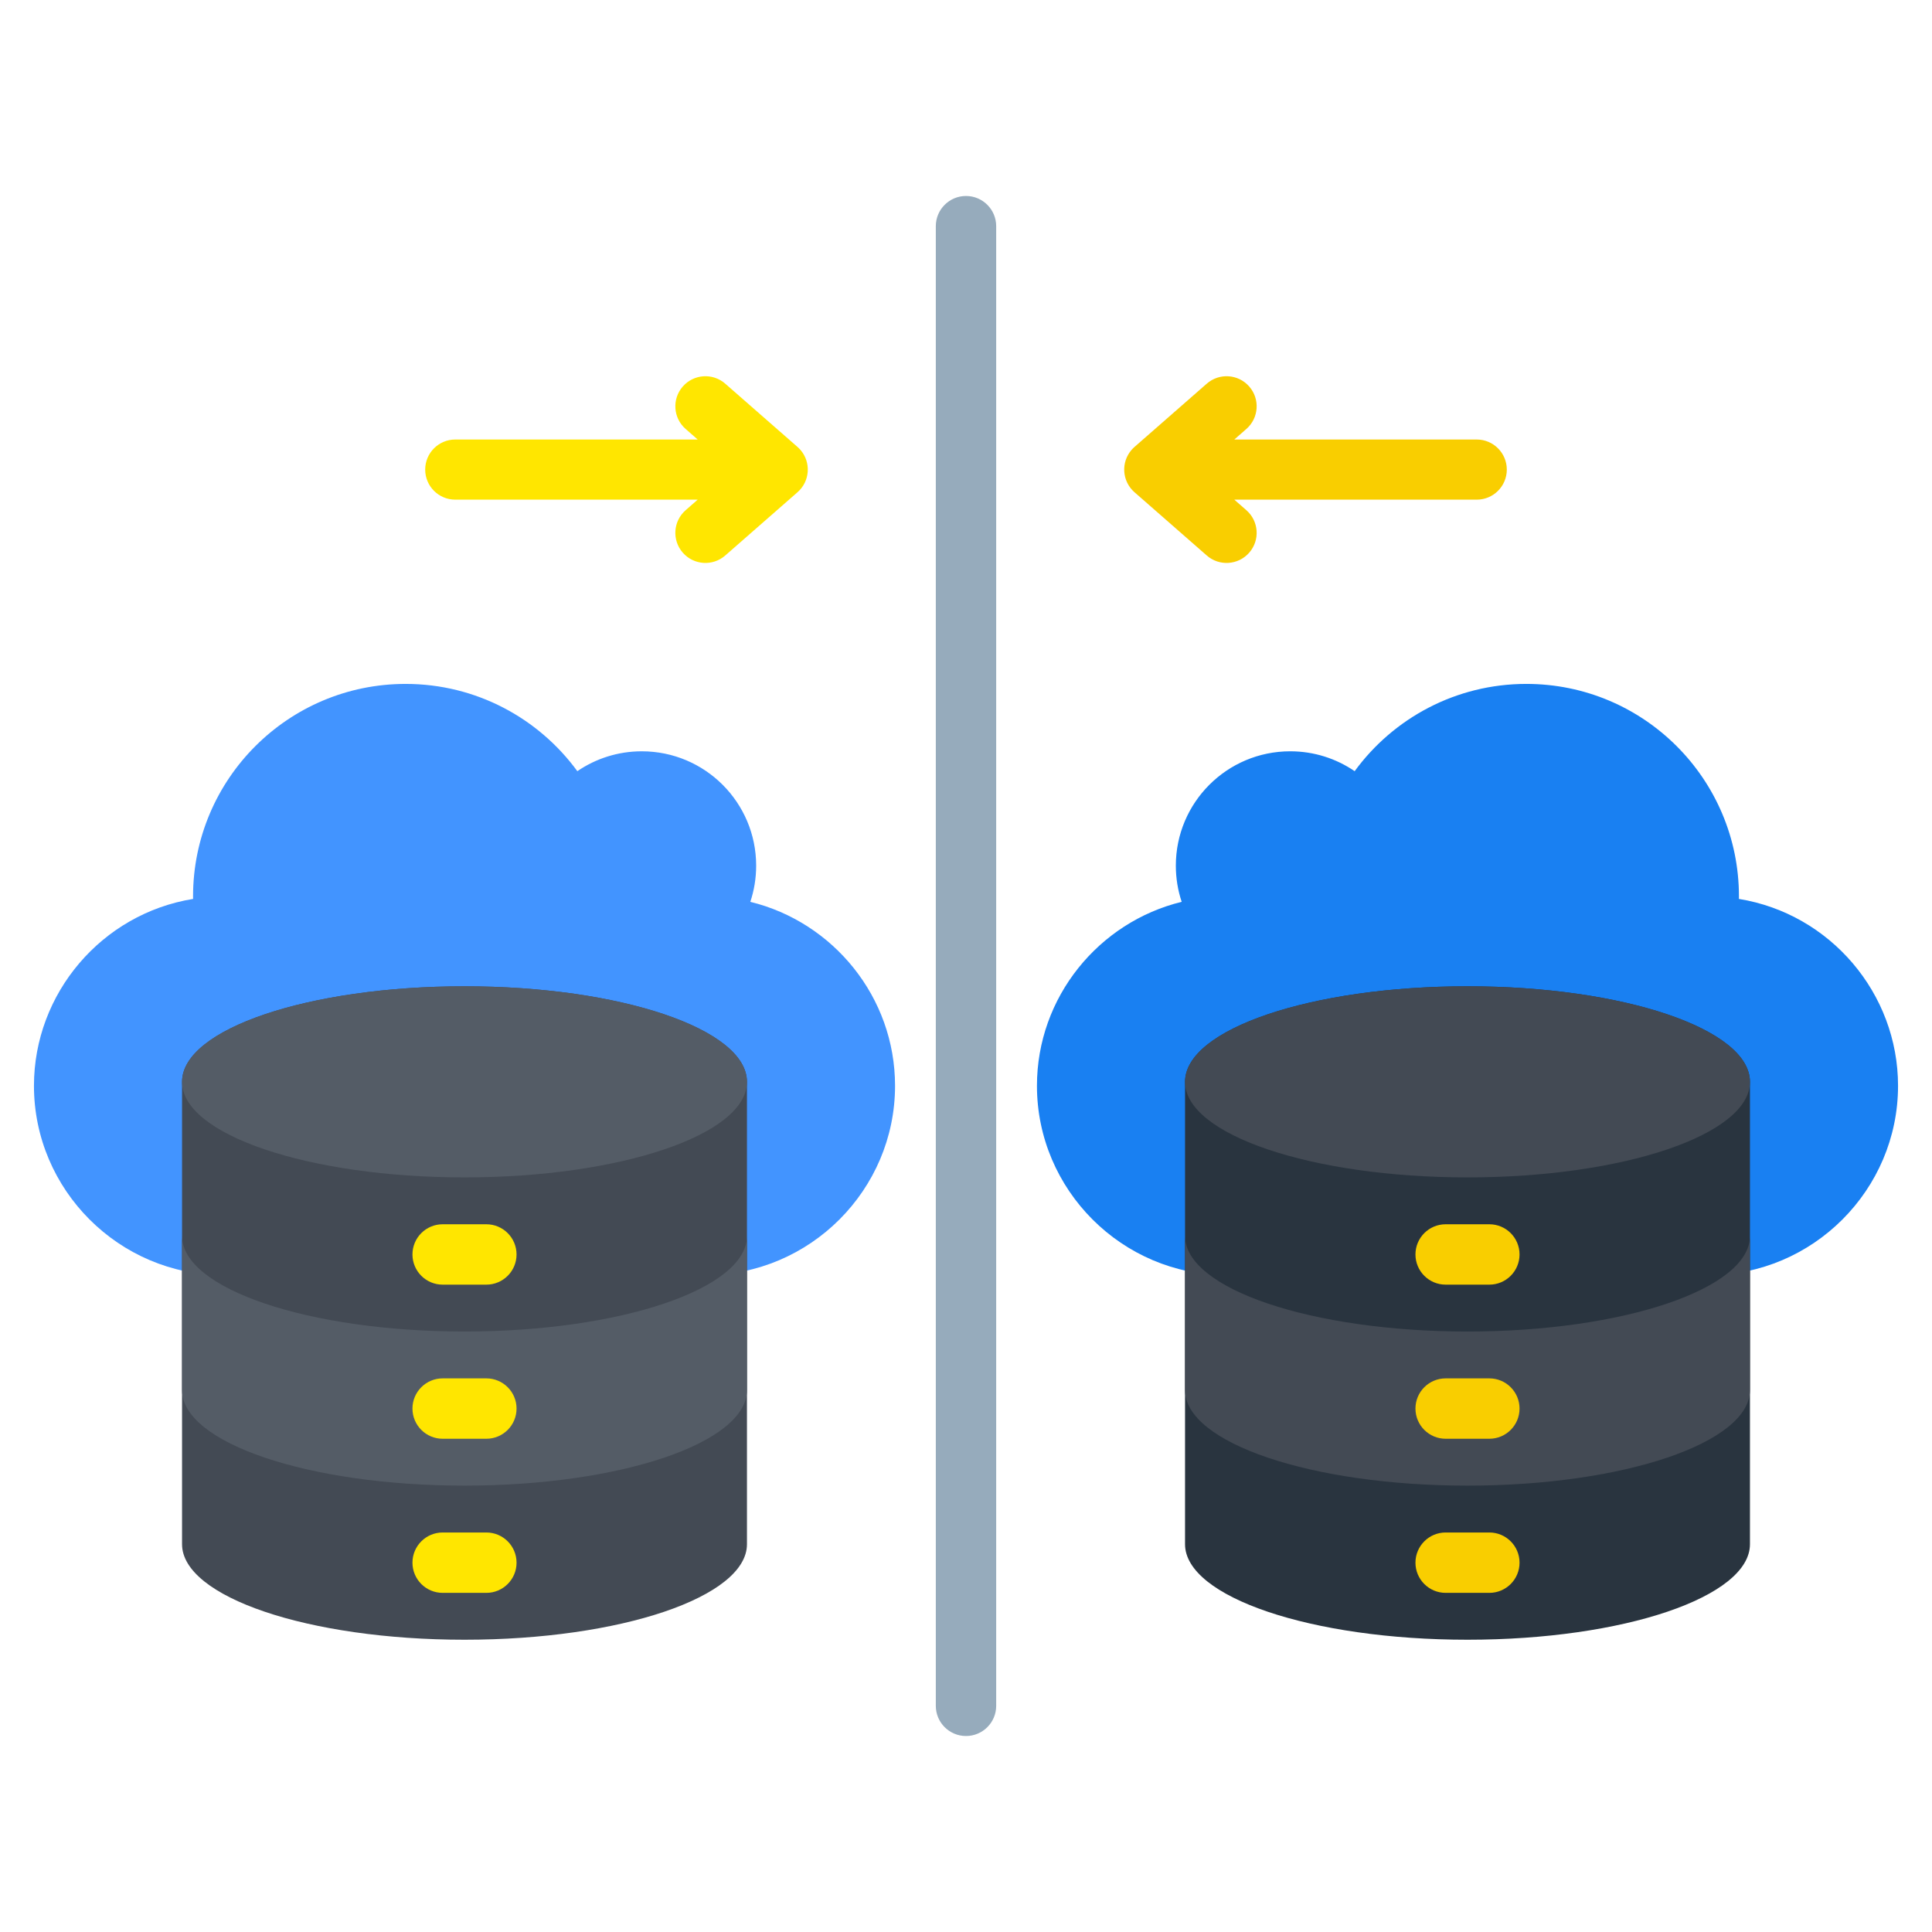 <svg id="Layer_1" enable-background="new 0 0 512 512" height="512" viewBox="0 0 512 512" width="512" xmlns="http://www.w3.org/2000/svg"><g clip-rule="evenodd" fill-rule="evenodd"><path d="m59.168 337.915c-27.592 0-50.168-22.575-50.168-50.167 0-24.511 17.985-45.604 42.167-49.522-.002-.215-.008-.43-.008-.646 0-31.113 25.223-56.336 56.336-56.336 18.694 0 35.258 9.108 45.506 23.126 4.863-3.323 10.744-5.268 17.079-5.268 16.74 0 30.31 13.57 30.31 30.309 0 3.351-.545 6.574-1.549 9.587 21.941 5.348 38.356 25.223 38.356 48.75 0 27.592-22.576 50.168-50.168 50.168h-127.861z" fill="#4294ff"/><g><path d="m197.954 409.224c0 13.985-33.514 25.322-74.855 25.322s-74.855-11.337-74.855-25.322c0-23.04 0-99.484 0-122.524 0-13.985 33.514-25.322 74.855-25.322s74.855 11.337 74.855 25.322z" fill="#434a54"/><path d="m123.099 261.378c-41.341 0-74.855 11.338-74.855 25.323s33.514 25.322 74.855 25.322 74.855-11.337 74.855-25.322-33.514-25.323-74.855-25.323z" fill="#545c66"/><path d="m123.099 352.864c-41.341 0-74.855-11.337-74.855-25.322v40.842c0 13.985 33.514 25.322 74.855 25.322s74.855-11.337 74.855-25.322c0-13.233 0-27.608 0-40.842 0 13.985-33.514 25.322-74.855 25.322z" fill="#545c66"/><path d="m128.891 406.126c4.418 0 8 3.582 8 8s-3.582 8-8 8h-11.584c-4.418 0-8-3.582-8-8s3.582-8 8-8zm-.001-81.682c4.418 0 8 3.582 8 8s-3.582 8-8 8h-11.583c-4.418 0-8-3.582-8-8s3.582-8 8-8zm0 40.841c4.418 0 8 3.582 8 8s-3.582 8-8 8h-11.583c-4.418 0-8-3.582-8-8s3.582-8 8-8z" fill="#ffe600"/></g><path d="m184.894 132.414h-64.244c-4.401 0-7.969-3.568-7.969-7.969s3.568-7.969 7.969-7.969h64.245l-3.199-2.8c-3.314-2.899-3.649-7.937-.75-11.25 2.899-3.314 7.937-3.649 11.25-.75l19.094 16.716c.285.245.556.512.811.803 2.899 3.314 2.564 8.351-.75 11.25l-19.155 16.769c-3.314 2.899-8.351 2.564-11.25-.75s-2.564-8.351.75-11.25z" fill="#ffe600"/><path d="m248 59.938c0-4.418 3.582-8 8-8s8 3.582 8 8v392.123c0 4.418-3.582 8-8 8s-8-3.582-8-8z" fill="#96abbc"/><path d="m452.832 337.915c27.592 0 50.168-22.575 50.168-50.168 0-24.511-17.985-45.604-42.167-49.522.003-.215.008-.43.008-.646 0-31.113-25.222-56.336-56.336-56.336-18.694 0-35.259 9.108-45.506 23.126-4.863-3.323-10.744-5.268-17.079-5.268-16.739 0-30.31 13.57-30.31 30.309 0 3.351.545 6.574 1.549 9.587-21.941 5.348-38.356 25.223-38.356 48.75 0 27.592 22.576 50.168 50.168 50.168z" fill="#1980f2"/><g><path d="m463.757 409.224c0 13.985-33.514 25.322-74.855 25.322s-74.855-11.337-74.855-25.322c0-23.04 0-99.484 0-122.524 0-13.985 33.514-25.322 74.855-25.322s74.855 11.337 74.855 25.322z" fill="#29343f"/><path d="m388.902 261.378c-41.341 0-74.855 11.338-74.855 25.323s33.514 25.322 74.855 25.322 74.855-11.337 74.855-25.322-33.514-25.323-74.855-25.323z" fill="#434a54"/><path d="m388.902 352.864c-41.341 0-74.855-11.337-74.855-25.322v40.842c0 13.985 33.514 25.322 74.855 25.322s74.855-11.337 74.855-25.322c0-13.233 0-27.608 0-40.842 0 13.985-33.514 25.322-74.855 25.322z" fill="#434a54"/><path d="m394.694 406.126c4.418 0 8 3.582 8 8s-3.582 8-8 8h-11.584c-4.418 0-8-3.582-8-8s3.582-8 8-8zm-.001-81.682c4.418 0 8 3.582 8 8s-3.582 8-8 8h-11.583c-4.418 0-8-3.582-8-8s3.582-8 8-8zm0 40.841c4.418 0 8 3.582 8 8s-3.582 8-8 8h-11.583c-4.418 0-8-3.582-8-8s3.582-8 8-8z" fill="#f9ce00"/></g><path d="m327.106 116.477h64.245c4.401 0 7.969 3.568 7.969 7.969s-3.568 7.969-7.969 7.969h-64.244l3.198 2.8c3.314 2.899 3.649 7.936.75 11.25s-7.936 3.649-11.25.75l-19.155-16.769c-3.314-2.899-3.649-7.937-.75-11.25.254-.291.526-.558.811-.803l19.094-16.716c3.314-2.899 8.351-2.564 11.25.75s2.564 8.351-.75 11.25z" fill="#f9ce00"/></g></svg>